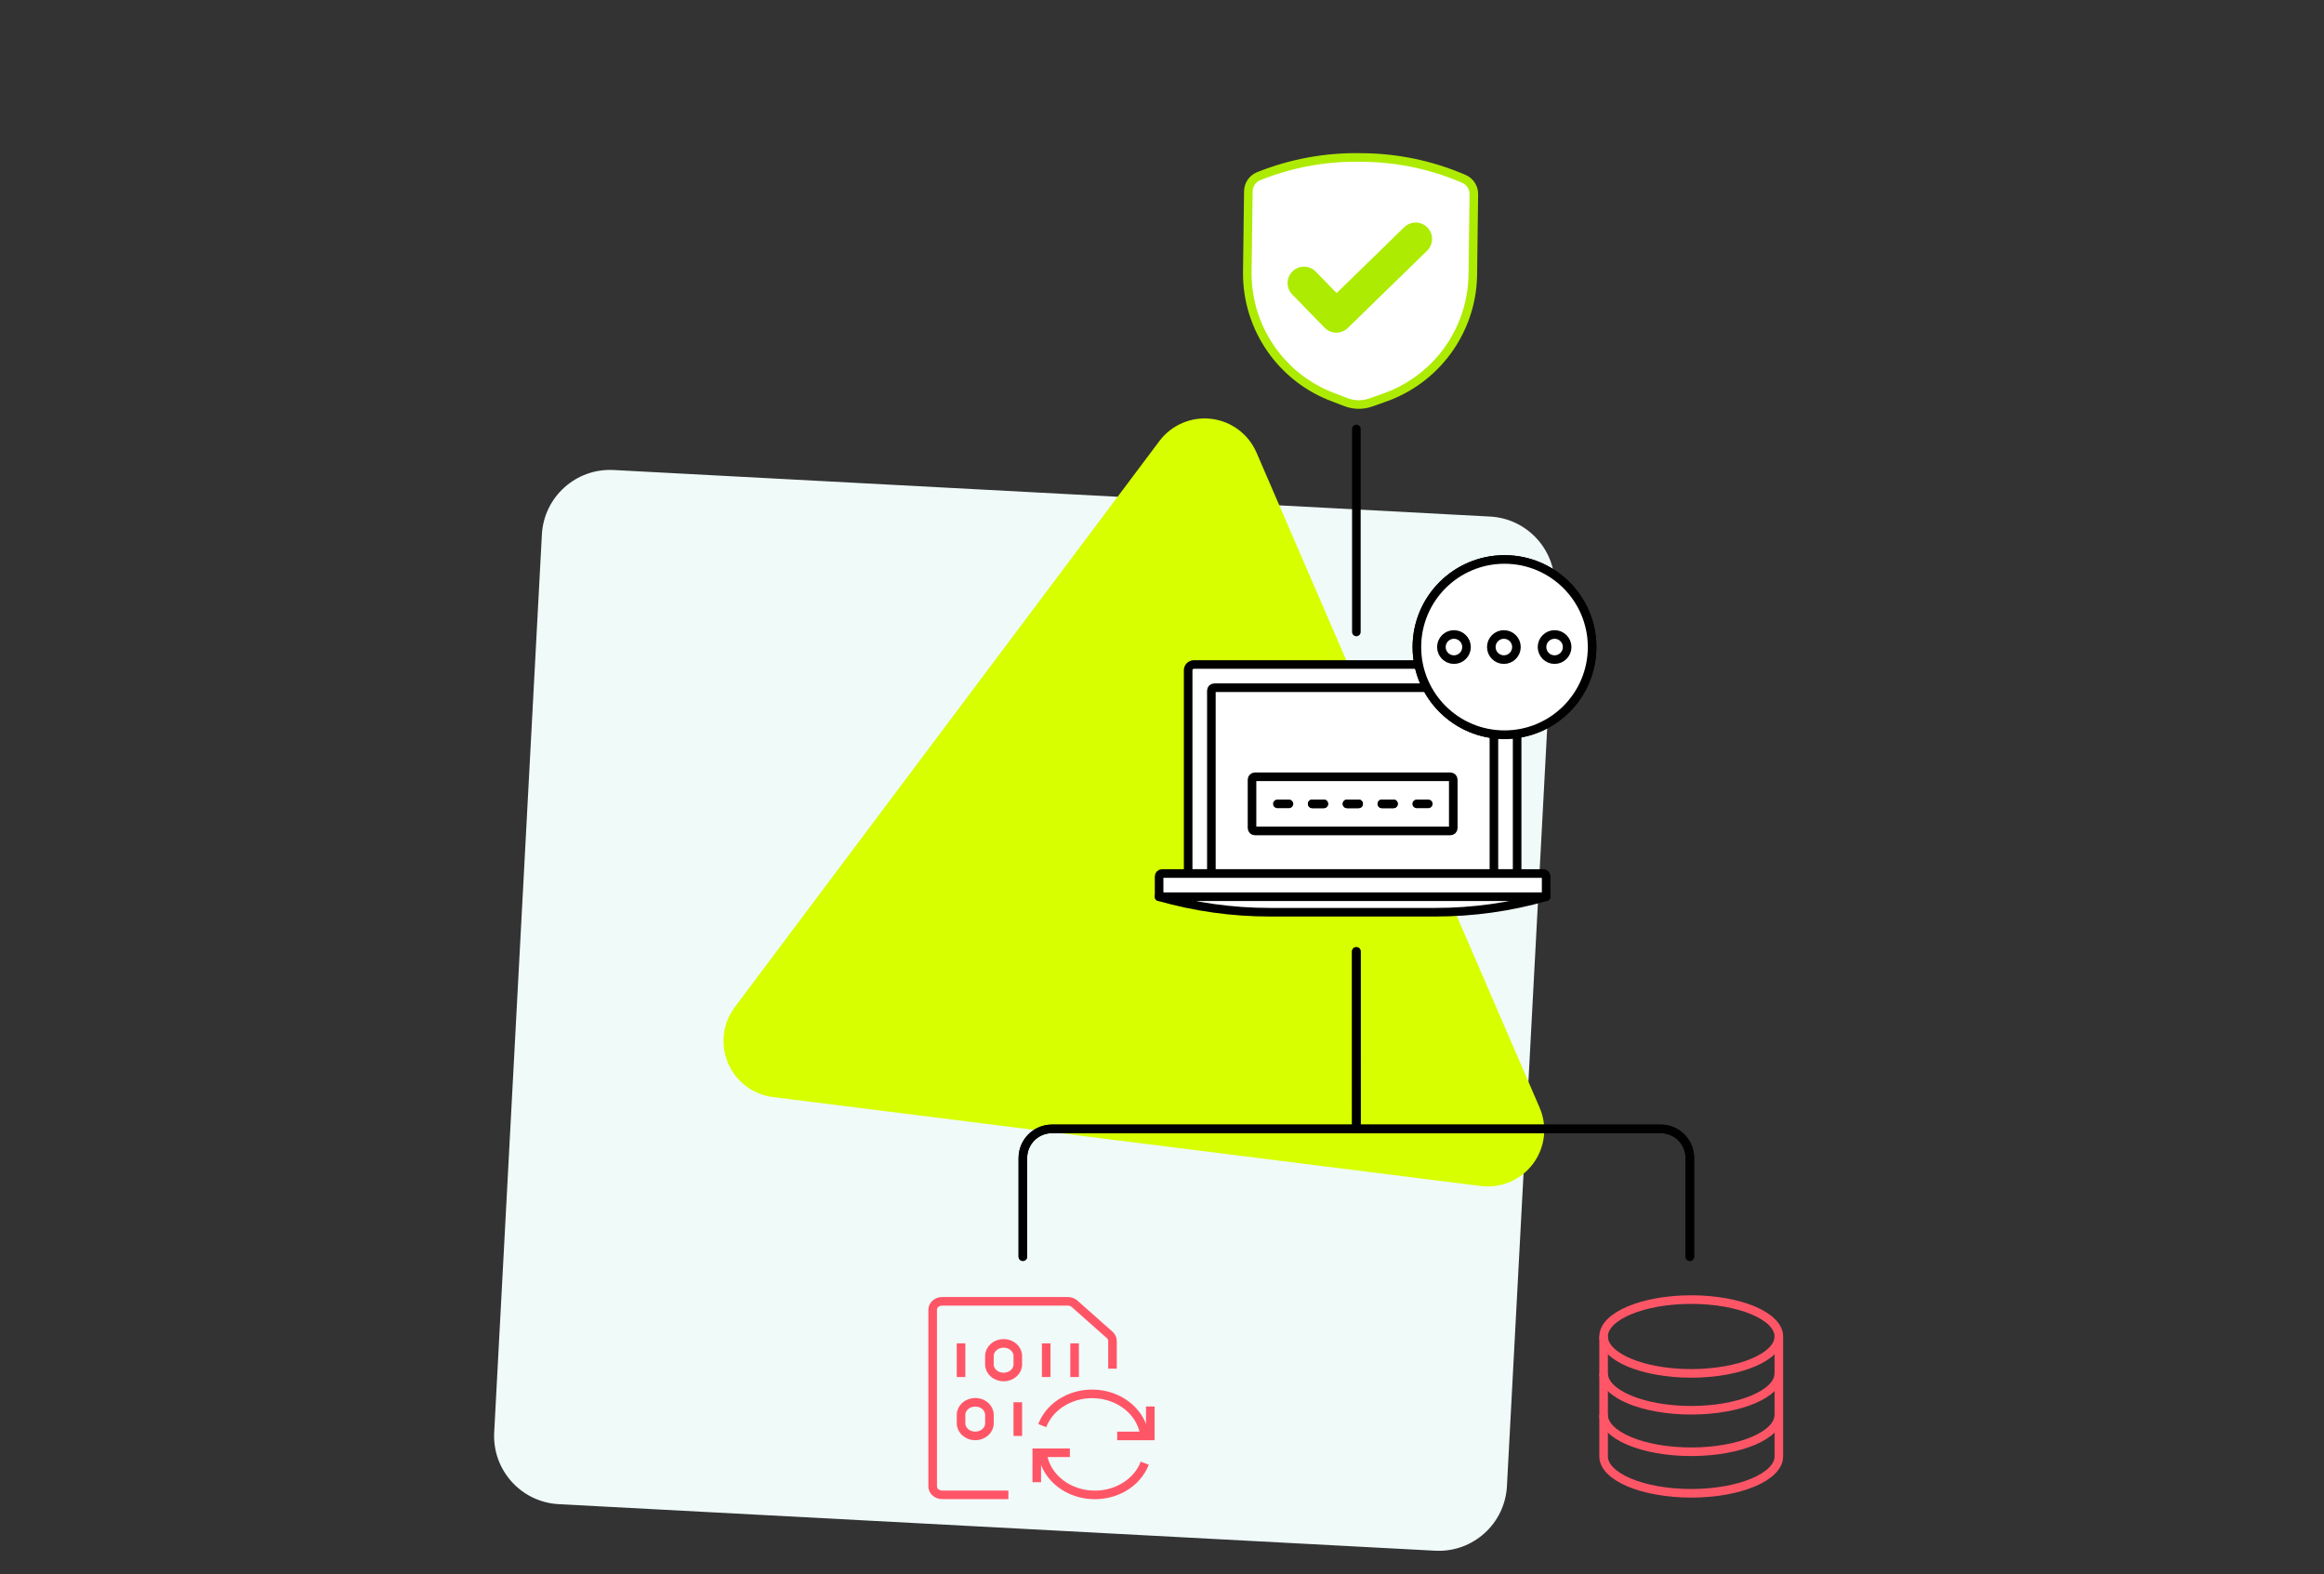 <?xml version="1.0" encoding="utf-8"?>
<!-- Generator: Adobe Illustrator 23.0.4, SVG Export Plug-In . SVG Version: 6.00 Build 0)  -->
<svg version="1.1" id="Layer_1" xmlns="http://www.w3.org/2000/svg" xmlns:xlink="http://www.w3.org/1999/xlink" x="0px" y="0px"
	 viewBox="0 0 812 550" style="enable-background:new 0 0 812 550;" xml:space="preserve">
<rect x="0" y="0" width="812" height="550" fill="#333333" stroke="none"/>
<style type="text/css">
	.st0{fill:#F0FAF9;}
	.st1{fill:none;stroke:#FF5667;stroke-width:3;stroke-miterlimit:10;}
	.st2{fill:none;stroke:#000000;stroke-width:3;stroke-linecap:round;stroke-linejoin:round;}
	.st3{fill:none;stroke:#000000;stroke-width:3;stroke-miterlimit:10;}
	.st4{fill:#1EE0CA;}
	.st5{fill:#FFFFFF;stroke:#000000;stroke-width:3;stroke-miterlimit:10;}
	.st6{fill:#ADEB02;}
	.st7{fill:#D7FF00;}
	.st8{fill:#D33BD3;}
	.st9{fill:none;stroke:#ADEB02;stroke-width:3;stroke-miterlimit:10;}
	.st10{fill:#FFFFFF;stroke:#000000;stroke-width:3;stroke-linecap:round;stroke-linejoin:round;}
	.st11{fill:#FFFFFF;}
	.st12{fill:#FFFFFF;stroke:#FF5667;stroke-width:3;stroke-miterlimit:10;}
	.st13{fill:#EE4B95;}
	.st14{fill:#FFFFFF;stroke:#ADEB02;stroke-width:3;stroke-miterlimit:10;}
	.st15{fill:#FF5667;}
</style>
<path class="st0" d="M501.44,541.75l-306.22-16.26c-13.15-0.7-23.25-11.93-22.55-25.08l16.66-313.66
	c0.7-13.15,11.93-23.25,25.08-22.55l306.22,16.26c13.15,0.7,23.25,11.93,22.55,25.08L526.52,519.2
	C525.82,532.35,514.6,542.45,501.44,541.75z"/>
<g>
	<g id="Crime-War-Protection__x2F__Protection__x2F__protection-shield-star_2_">
		<g id="Group_57_2_">
			<g id="protection-shield-star_2_">
				<path id="Shape_445_2_" class="st14" d="M436.17,66.8l-0.37,28.65c-0.02,19.4,12.07,36.74,30.28,43.43l4.19,1.61
					c2.8,1.07,5.88,1.11,8.7,0.11l4.23-1.5c18.38-6.21,30.92-23.24,31.39-42.63l0.37-28.65c0.02-2.3-1.33-4.39-3.44-5.32
					c-11.3-4.89-23.48-7.43-35.8-7.48c-12.31-0.27-24.55,1.95-35.98,6.55C437.61,62.44,436.21,64.5,436.17,66.8z"/>
			</g>
		</g>
	</g>
	<g>
		<path class="st6" d="M466.84,116.22c-1.46-0.02-2.92-0.6-4.03-1.73l-11.3-11.6c-2.21-2.27-2.16-5.89,0.1-8.1
			c2.27-2.21,5.89-2.16,8.1,0.1l7.31,7.5l23.61-23.01c2.27-2.21,5.89-2.16,8.1,0.1c2.21,2.27,2.16,5.89-0.1,8.1l-27.71,27
			C469.78,115.7,468.3,116.24,466.84,116.22z"/>
	</g>
</g>
<g>
	<path class="st2" d="M473.91,149.86c0,23.64,0,47.27,0,70.91"/>
</g>
<path id="Shape_3601_2_" class="st7" d="M269.75,383.23c-6.9-0.98-12.77-5.53-15.45-11.97c-2.68-6.44-1.76-13.8,2.41-19.39
	l148.41-197.83c4.23-5.6,11.12-8.54,18.09-7.72c6.97,0.83,12.98,5.3,15.78,11.73l98.95,228.91c2.81,6.49,1.92,13.99-2.33,19.65
	c-4.25,5.66-11.19,8.61-18.21,7.73L269.75,383.23z"/>
<g>
	<path class="st10" d="M528.08,232.15H417.14c-1.1,0-2,0.9-2,2v71.02h114.94v-71.02C530.08,233.04,529.18,232.15,528.08,232.15z"/>
	<path class="st10" d="M520.97,240.26h-96.72c-0.55,0-1,0.45-1,1v63.91h98.72v-63.91C521.97,240.71,521.52,240.26,520.97,240.26z"/>
	<circle class="st10" cx="525.67" cy="226.06" r="30.61"/>
	<path class="st10" d="M540.22,313.28H404.99v-7.11c0-0.55,0.45-1,1-1h133.23c0.55,0,1,0.45,1,1V313.28z"/>
	<path class="st10" d="M540.22,313.28c-12.56,3.59-25.56,5.41-38.62,5.41h-57.99c-13.06,0-26.06-1.82-38.62-5.41l0,0L540.22,313.28
		L540.22,313.28z"/>
	<path class="st10" d="M506.77,290.3h-68.32c-0.55,0-1-0.45-1-1v-16.93c0-0.55,0.45-1,1-1h68.32c0.55,0,1,0.45,1,1v16.93
		C507.77,289.85,507.32,290.3,506.77,290.3z"/>
	<line class="st10" x1="482.82" y1="280.83" x2="486.88" y2="280.83"/>
	<line class="st10" x1="494.99" y1="280.83" x2="499.05" y2="280.83"/>
	<line class="st10" x1="470.65" y1="280.83" x2="474.7" y2="280.83"/>
	<line class="st10" x1="482.82" y1="280.83" x2="486.88" y2="280.83"/>
	<line class="st10" x1="458.48" y1="280.83" x2="462.53" y2="280.83"/>
	<line class="st10" x1="470.65" y1="280.83" x2="474.7" y2="280.83"/>
	<line class="st10" x1="446.31" y1="280.83" x2="450.36" y2="280.83"/>
	<line class="st10" x1="458.48" y1="280.83" x2="462.53" y2="280.83"/>
	<circle class="st10" cx="508.01" cy="226.05" r="4.39"/>
	<circle class="st10" cx="525.45" cy="226.05" r="4.39"/>
	<circle class="st10" cx="543.17" cy="226.05" r="4.39"/>
</g>
<path class="st2" d="M590.42,439.02v-34.48c0-5.61-4.55-10.16-10.16-10.16H367.55c-5.61,0-10.16,4.55-10.16,10.16v34.48"/>
<path class="st2" d="M473.9,332.39c0.01,12.88,0.01,49.12,0.01,62"/>
<g>
	<circle class="st10" cx="525.67" cy="226.06" r="30.61"/>
	<circle class="st10" cx="508.01" cy="226.05" r="4.39"/>
	<circle class="st10" cx="525.45" cy="226.05" r="4.39"/>
	<circle class="st10" cx="543.17" cy="226.05" r="4.39"/>
</g>
<path class="st2" d="M590.42,439.02v-34.48c0-5.61-4.55-10.16-10.16-10.16H367.55c-5.61,0-10.16,4.55-10.16,10.16v34.48"/>
<path class="st2" d="M473.9,332.39c0.01,12.88,0.01,49.12,0.01,62"/>
<g id="Programming-Apps-Websites__x2F__Coding-Files__x2F__file-code-sync">
	<g id="Group_323">
		<g id="file-code-sync">
			<path id="Shape_2152" class="st1" d="M373.81,507.53h-11.57v10.29"/>
			<path id="Shape_2153" class="st1" d="M399.98,511.17c-2.8,7.29-10.92,11.86-19.53,10.98c-8.6-0.87-15.36-6.96-16.23-14.62"/>
			<path id="Shape_2154" class="st1" d="M390.34,501.65h11.57v-10.29"/>
			<path id="Shape_2155" class="st1" d="M364.16,498.05c2.79-7.29,10.91-11.86,19.52-10.99c8.6,0.87,15.36,6.95,16.25,14.6"/>
			<path id="Shape_2156" class="st1" d="M352.32,522.23h-23.14c-1.83,0-3.31-1.32-3.31-2.94v-61.73c0-1.62,1.48-2.94,3.31-2.94
				h43.95c0.88,0.01,1.72,0.32,2.34,0.88l12.26,10.88c0.62,0.55,0.97,1.3,0.97,2.08v9.68"/>
			<path id="Shape_2157" class="st1" d="M335.79,469.31v11.76"/>
			<path id="Shape_2158" class="st1" d="M365.54,469.31v11.76"/>
			<path id="Shape_2159" class="st1" d="M355.62,489.89v11.76"/>
			<path id="Shape_2160" class="st1" d="M375.46,469.31v11.76"/>
			<path id="Shape_2161" class="st1" d="M350.66,469.31c2.74,0,4.96,1.97,4.96,4.41v2.94c0,2.44-2.22,4.41-4.96,4.41
				c-2.74,0-4.96-1.97-4.96-4.41v-2.94C345.71,471.29,347.93,469.31,350.66,469.31z"/>
			<path id="Shape_2162" class="st1" d="M340.75,489.89c2.74,0,4.96,1.97,4.96,4.41v2.94c0,2.44-2.22,4.41-4.96,4.41
				c-2.74,0-4.96-1.97-4.96-4.41v-2.94C335.79,491.87,338.01,489.89,340.75,489.89L340.75,489.89z"/>
		</g>
	</g>
</g>
<g transform="matrix(1,0,0,1,0,0)">
	<path class="st1" d="M590.91,454.02c16.91,0,30.61,5.77,30.61,12.89c0,7.12-13.7,12.89-30.61,12.89s-30.61-5.77-30.61-12.89
		C560.3,459.79,574.01,454.02,590.91,454.02z"/>
	<path class="st1" d="M621.52,479.79c0,7.12-13.71,12.89-30.61,12.89s-30.61-5.77-30.61-12.89"/>
	<path class="st1" d="M621.52,494.29c0,7.12-13.71,12.89-30.61,12.89s-30.61-5.77-30.61-12.89"/>
	<path class="st1" d="M560.3,466.91v41.89c0,7.12,13.71,12.89,30.61,12.89s30.61-5.77,30.61-12.89v-41.89"/>
</g>
</svg>
